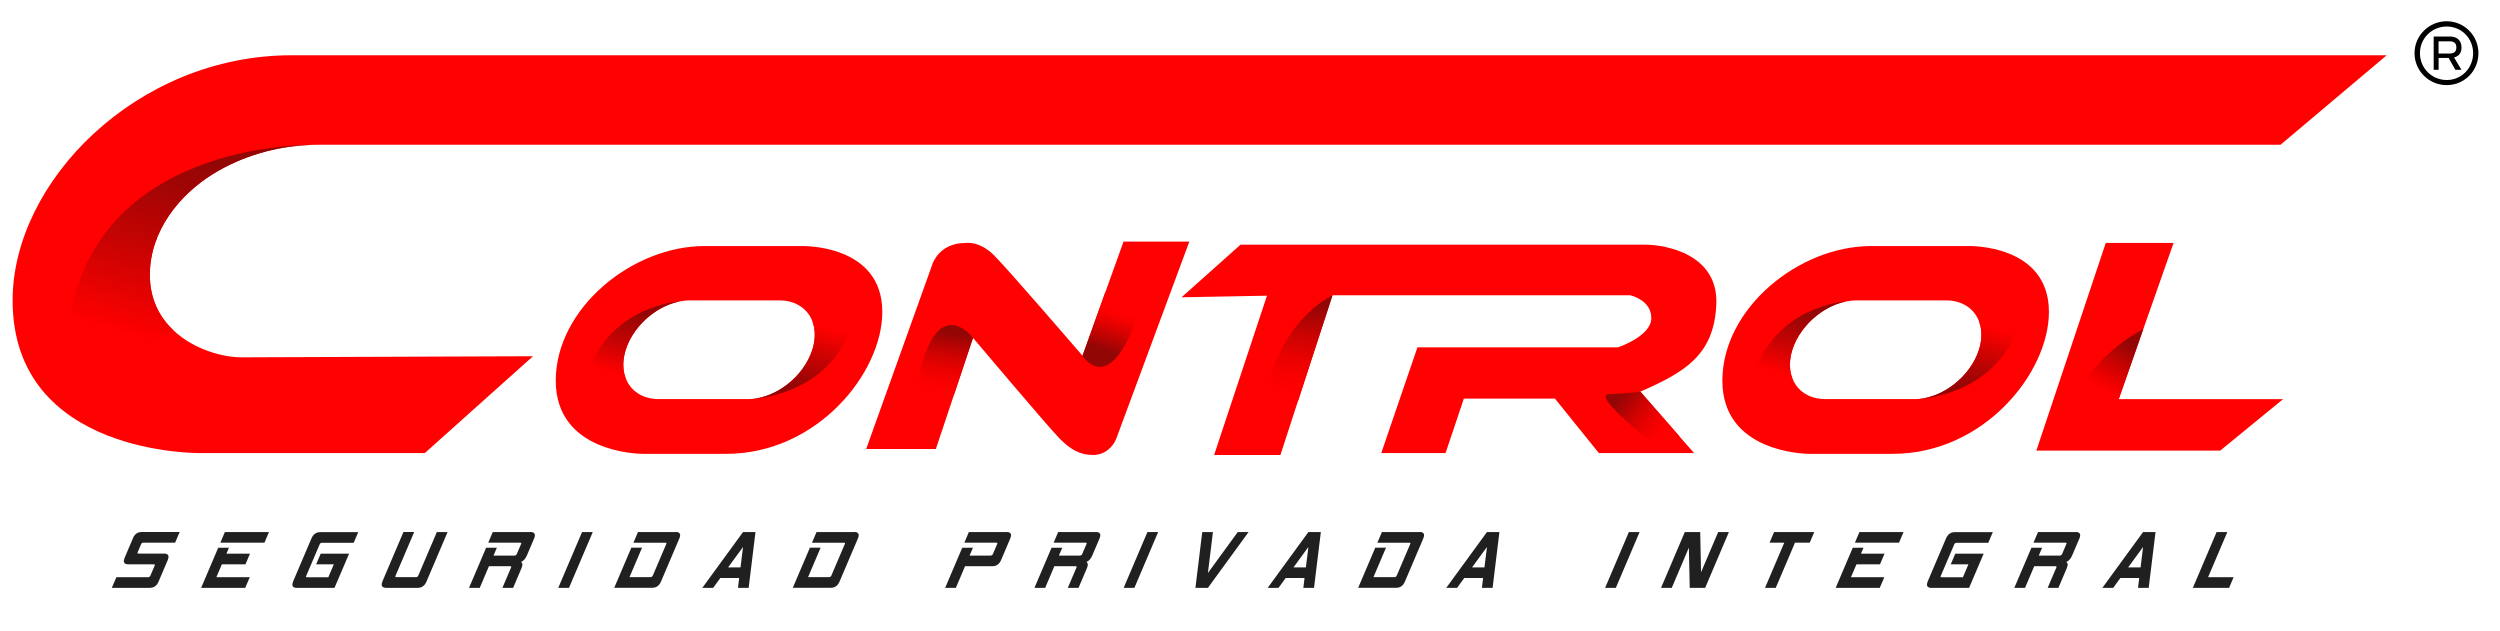 <?xml version="1.0" encoding="UTF-8"?><svg id="b" xmlns="http://www.w3.org/2000/svg" xmlns:xlink="http://www.w3.org/1999/xlink" viewBox="0 0 608.32 153.42"><defs><linearGradient id="c" x1="36.29" y1="92.4" x2="54.96" y2="24.89" gradientUnits="userSpaceOnUse"><stop offset=".13" stop-color="#ff0100"/><stop offset=".4" stop-color="#cd0302"/><stop offset=".66" stop-color="#a20504"/><stop offset=".79" stop-color="#920605"/></linearGradient><linearGradient id="d" x1="267.82" y1="88.75" x2="273.27" y2="72.13" gradientUnits="userSpaceOnUse"><stop offset=".21" stop-color="#920605"/><stop offset=".33" stop-color="#af0403"/><stop offset=".53" stop-color="#da0201"/><stop offset=".68" stop-color="#f50100"/><stop offset=".78" stop-color="#ff0100"/></linearGradient><linearGradient id="e" x1="231.56" y1="78.27" x2="228.53" y2="97.66" gradientUnits="userSpaceOnUse"><stop offset=".13" stop-color="#920605"/><stop offset=".24" stop-color="#aa0403"/><stop offset=".42" stop-color="#cf0302"/><stop offset=".59" stop-color="#e90100"/><stop offset=".75" stop-color="#f90100"/><stop offset=".87" stop-color="#ff0100"/></linearGradient><linearGradient id="f" x1="318.61" y1="69.78" x2="313.98" y2="99.38" xlink:href="#e"/><linearGradient id="g" x1="392.02" y1="94.94" x2="407.72" y2="106.88" xlink:href="#e"/><linearGradient id="h" x1="434.72" y1="94.55" x2="441.23" y2="71.01" xlink:href="#c"/><linearGradient id="i" x1="475.85" y1="99.58" x2="482.44" y2="75.78" gradientUnits="userSpaceOnUse"><stop offset=".21" stop-color="#920605"/><stop offset=".34" stop-color="#a20504"/><stop offset=".6" stop-color="#cd0302"/><stop offset=".87" stop-color="#ff0100"/></linearGradient><linearGradient id="j" x1="518.05" y1="83.52" x2="508.64" y2="99.42" gradientUnits="userSpaceOnUse"><stop offset="0" stop-color="#920605"/><stop offset=".18" stop-color="#b20403"/><stop offset=".53" stop-color="#e90100"/><stop offset=".7" stop-color="#ff0100"/></linearGradient><linearGradient id="k" x1="150.85" y1="94.55" x2="157.36" y2="71.01" xlink:href="#c"/><linearGradient id="l" x1="191.99" y1="99.58" x2="198.57" y2="75.78" xlink:href="#i"/></defs><path d="M36.46,66.9c0,5.93,2.39,10.35,5.76,13.5,4.94,4.64,11.96,6.55,16.56,6.55s70.91-.27,70.91-.27l-26.32,23.56h-54.63s-45.67.73-45.67-37.15c0-28.89,30.23-59.64,67.84-59.64h509.84l-25.83,21.77H77.63c-.6,0-1.2.01-1.79.03-8.52.29-16.88,2.65-24.12,7.15-7.81,4.85-15.26,13.6-15.26,24.49Z" fill="#ff0100"/><path d="M289.4,58.78l-17.74,47.85c-.82,2.19-2.76,3.84-5.08,4.05-.19.02-.39.03-.59.03-3.23,0-5.51-1.35-8.12-3.96-2.6-2.61-21.11-24.54-21.11-24.54l-4.46,13.35-4.58,13.69h-16.95l16.1-44.93s1.55-5.2,8.05-5.2c0,0,3.36-.59,6.93,2.97,3.56,3.56,21.57,24.48,21.57,24.48l5.49-15.31,4.48-12.48h16.02Z" fill="#ff0100"/><path d="M399.15,95.3l9.46,10.83,3.6,4.12h-23.16l-10.69-13.26h-22.16l-4.46,13.26h-15.64l8.8-25.73h48.79s8.12-2.68,8.12-7.13-5.14-5.54-5.14-5.54h-72.44l-8.4,25.74-4.27,13.12h-16.13l12.86-38.76-20.79.39,14.36-12.81h98.31c5.59,0,17.95,2.56,17.46,14.49-.52,12.58-7.97,16.64-18.49,21.28Z" fill="#ff0100"/><polygon points="555.54 97.12 540.23 109.65 495.5 109.65 512.39 59.12 528.89 59.12 521.51 80.12 515.55 97.12 555.54 97.12" fill="#ff0100"/><path d="M75.84,35.26c-8.52.29-16.88,2.65-24.12,7.15-7.81,4.85-15.26,13.6-15.26,24.49,0,5.93,2.39,10.35,5.76,13.5-18.35,11.01-25.69,1.95-25.81,1.74,3.82-45.52,53.52-46.88,59.37-46.88h.06Z" fill="url(#c)"/><path d="M277.08,76.15c-7.19,21.12-13.68,10.41-13.68,10.41l5.49-15.31c10.04-2.89,8.19,4.9,8.19,4.9Z" fill="url(#d)"/><path d="M236.76,82.21l-4.57,13.69c-4.72,2.22-10.9,4-7.92-6.98,4.63-17.09,12.49-6.71,12.49-6.71Z" fill="url(#e)"/><path d="M324.24,71.85l-8.4,25.74c-10.15,6.31-6.38-6.54-6.38-6.54,4.22-14.38,14.78-19.19,14.78-19.19Z" fill="url(#f)"/><path d="M408.61,106.13c-2.2,4.69-9.03-.37-9.03-.37,0,0-12.02-9.69-8.06-9.83,3.97-.13,7.63-.63,7.63-.63l9.46,10.83Z" fill="url(#g)"/><path d="M479.06,59.87h-23.74c-17.71,0-36.22,15.24-36.22,32.75s20.14,17.79,21.04,17.81h20.42c22.16,0,38-19.69,38-34.53,0-16.54-19.5-16.03-19.5-16.03ZM444.2,97.12c-6.54,0-10.15-5.38-8.07-12.01,1.05-3.31,3.32-6.32,6.15-8.5,2.83-2.18,6.22-3.52,9.5-3.52h21.69c4.05,0,6.97,2.06,8.12,5.2.72,1.93.75,4.28-.05,6.81-1.05,3.31-3.32,6.32-6.16,8.49-2.36,1.81-5.11,3.05-7.85,3.41-.54.07-1.09.11-1.64.11h-21.69Z" fill="#ff0100"/><path d="M449.51,73.3c-2.54.45-5.05,1.64-7.24,3.31-2.82,2.18-5.09,5.18-6.15,8.5-.83,2.64-.76,5.08.04,7.07-5.99,3.94-9.26-1.57-9.26-1.57,5.68-16.18,21.91-17.26,22.61-17.3Z" fill="url(#h)"/><path d="M490.92,79.81c-5.68,16.18-23.28,17.26-23.98,17.3.18-.03.38-.07.58-.11,2.74-.36,5.49-1.6,7.85-3.41,2.83-2.17,5.1-5.17,6.16-8.49.8-2.53.77-4.88.05-6.81,5.95-3.86,9.34,1.51,9.34,1.51Z" fill="url(#i)"/><path d="M521.51,80.12l-5.96,17s-17.36,8.97-9.17-3.17c4.19-6.21,9.54-10.98,15.13-13.83Z" fill="url(#j)"/><path d="M195.19,59.87h-23.74c-17.71,0-36.22,15.24-36.22,32.75s20.14,17.79,21.04,17.81h20.42c22.16,0,38-19.69,38-34.53,0-16.54-19.5-16.03-19.5-16.03ZM160.33,97.12c-6.54,0-10.15-5.38-8.07-12.01,1.05-3.31,3.32-6.32,6.15-8.5,2.83-2.18,6.22-3.52,9.5-3.52h21.69c4.05,0,6.97,2.06,8.12,5.2.72,1.93.75,4.28-.05,6.81-1.05,3.31-3.32,6.32-6.16,8.49-2.36,1.81-5.11,3.05-7.85,3.41-.54.07-1.09.11-1.64.11h-21.69Z" fill="#ff0100"/><path d="M165.64,73.3c-2.54.45-5.05,1.64-7.24,3.31-2.82,2.18-5.09,5.18-6.15,8.5-.83,2.64-.76,5.08.04,7.07-5.99,3.94-9.26-1.57-9.26-1.57,5.68-16.18,21.91-17.26,22.61-17.3Z" fill="url(#k)"/><path d="M207.05,79.81c-5.68,16.18-23.28,17.26-23.98,17.3.18-.03.38-.07.58-.11,2.74-.36,5.49-1.6,7.85-3.41,2.83-2.17,5.1-5.17,6.16-8.49.8-2.53.77-4.88.05-6.81,5.95-3.86,9.34,1.51,9.34,1.51Z" fill="url(#l)"/><path d="M32.36,130.95l-2.04,4.79c-.09.22-.14.4-.17.57-.05.29,0,.53.15.7.18.21.49.31.94.31h6.21c.1,0,.18.02.21.05.02.02.03.07.02.12,0,.04-.02.1-.05.16l-1.02,2.39c-.12.28-.3.41-.57.41h-7.72s-1.11,2.59-1.11,2.59h9.23c1,0,1.71-.5,2.13-1.49l2.25-5.27c.08-.21.14-.4.17-.57.05-.29,0-.53-.15-.7-.18-.21-.49-.31-.94-.31h-6.21c-.11,0-.18-.02-.22-.06-.02-.02-.03-.07-.02-.12,0-.05.02-.1.05-.16l.82-1.91c.12-.28.31-.41.57-.41h7.72s1.11-2.59,1.11-2.59h-9.23c-1,0-1.71.5-2.14,1.49Z" fill="#212020"/><polygon points="53.62 132.05 64.35 132.05 65.45 129.46 54.72 129.46 53.62 132.05" fill="#212020"/><polygon points="59.73 137.31 60.83 134.72 55.1 134.72 55.71 133.28 53.1 133.28 49 142.9 48.94 143.04 59.67 143.04 60.78 140.45 52.65 140.45 53.99 137.31 59.73 137.31" fill="#212020"/><path d="M75.81,130.95l-4.48,10.52c-.08.21-.14.4-.17.57-.05.29,0,.53.15.7.18.21.49.31.94.31h9.14l3.49-8.18.06-.14h-6.91l-1.1,2.59h4.3l-1.34,3.14h-5.19c-.11,0-.18-.02-.22-.06-.02-.02-.03-.06-.02-.12,0-.05.02-.1.05-.16l3.26-7.64c.12-.28.31-.41.57-.41h7.72s1.11-2.59,1.11-2.59h-9.23c-1,0-1.71.5-2.14,1.49Z" fill="#212020"/><path d="M101.79,140.03c-.12.28-.31.41-.58.41h-4.78c-.11,0-.18-.02-.22-.06-.02-.02-.03-.06-.02-.12,0-.05.02-.1.05-.16l4.48-10.51.06-.14h-2.61l-5.11,12.01c-.08.21-.14.4-.17.57-.05.29,0,.53.15.7.18.21.49.31.94.31h7.64c1,0,1.71-.5,2.14-1.5l5.09-11.94.06-.14h-2.61l-4.51,10.57Z" fill="#212020"/><path d="M129.04,129.46h-9.14l-1.1,2.59h7.81c.1,0,.18.02.21.05.02.03.03.07.02.12,0,.05-.02.1-.05.16l-1.02,2.39c-.12.28-.32.42-.59.42h-5.1l.82-1.91h-2.61l-4.1,9.62-.06.14h2.61l2.23-5.26h5.19c.11,0,.18.02.22.06.02.03.03.07.02.12,0,.05-.02.1-.05.16l-2.1,4.92h2.61l2.06-4.84c.09-.22.15-.42.18-.59.06-.4-.05-.7-.32-.87.61-.24,1.1-.79,1.46-1.65l1.73-4.07c.09-.2.14-.39.17-.56.05-.29,0-.53-.15-.7-.18-.21-.49-.31-.94-.31Z" fill="#212020"/><polygon points="135.9 142.9 135.84 143.04 138.45 143.04 144.18 129.6 144.24 129.46 141.63 129.46 135.9 142.9" fill="#212020"/><path d="M164.38,129.46h-9.14l-1.11,2.6h7.81c.1,0,.18.01.21.04.02.03.03.07.02.12,0,.05-.02.1-.05.16l-3.26,7.64c-.12.28-.31.41-.58.41h-5.1l2.99-7.02.06-.14h-2.61l-4.1,9.62-.06.14h9.23c1,0,1.71-.5,2.14-1.5l4.48-10.52c.09-.2.14-.39.17-.56.05-.29,0-.53-.15-.7-.18-.21-.49-.31-.94-.31Z" fill="#212020"/><path d="M171.01,142.88l-.12.16h2.64l1.74-2.39h4.59l-.29,2.39h2.6l1.66-13.58h-3.03l-9.79,13.42ZM177.17,138.06l3.63-4.97-.61,4.97h-3.01Z" fill="#212020"/><path d="M207.83,129.46h-9.14l-1.11,2.6h7.81c.1,0,.18.01.21.04.02.03.03.07.02.12,0,.05-.02.1-.05.16l-3.26,7.64c-.12.28-.31.41-.58.41h-5.1l2.99-7.02.06-.14h-2.61l-4.1,9.62-.06.14h9.23c1,0,1.71-.5,2.14-1.5l4.48-10.52c.09-.2.14-.39.17-.56.05-.29,0-.53-.15-.7-.18-.21-.49-.31-.94-.31Z" fill="#212020"/><path d="M244.89,129.46h-9.14l-1.1,2.59h7.81c.1,0,.18.02.21.05.02.02.03.07.02.12,0,.05-.02.1-.05.16l-1.02,2.39c-.12.28-.32.42-.59.42h-5.1l.82-1.91h-2.61l-4.1,9.62-.06.14h2.61l2.23-5.26h6.62c1,0,1.72-.5,2.15-1.49l2.24-5.27c.08-.2.14-.39.17-.56.05-.29,0-.53-.15-.7-.18-.21-.49-.31-.94-.31Z" fill="#212020"/><path d="M266.62,129.46h-9.14l-1.1,2.59h7.81c.1,0,.18.02.21.05.02.02.03.07.02.12,0,.05-.02.1-.05.16l-1.02,2.39c-.12.28-.32.42-.59.42h-5.1l.82-1.91h-2.61l-4.1,9.62-.06.14h2.61l2.23-5.26h5.19c.11,0,.18.02.22.06.02.03.03.07.02.12,0,.05-.02.1-.05.16l-2.1,4.92h2.61l2.06-4.84c.09-.22.15-.41.18-.59.06-.4-.05-.7-.32-.87.61-.24,1.1-.79,1.46-1.65l1.73-4.07c.08-.2.14-.39.17-.56.05-.29,0-.53-.15-.7-.18-.21-.49-.31-.94-.31Z" fill="#212020"/><polygon points="273.48 142.9 273.42 143.04 276.03 143.04 281.75 129.6 281.81 129.46 279.2 129.46 273.48 142.9" fill="#212020"/><polygon points="293.92 139.42 295.14 129.46 292.54 129.46 290.88 143.04 293.92 143.04 303.7 129.62 303.82 129.46 301.18 129.46 293.92 139.42" fill="#212020"/><path d="M308.58,142.88l-.12.16h2.64l1.74-2.39h4.59l-.29,2.39h2.6l1.66-13.58h-3.03l-9.79,13.42ZM314.74,138.06l3.63-4.97-.61,4.97h-3.01Z" fill="#212020"/><path d="M345.4,129.46h-9.14l-1.11,2.6h7.81c.1,0,.18.01.21.05.02.02.03.07.02.12,0,.05-.02.1-.05.16l-3.26,7.64c-.11.28-.31.41-.58.41h-5.1l3.05-7.17h-2.61l-4.1,9.62-.06.14h9.23c1,0,1.71-.5,2.14-1.5l4.48-10.52c.08-.2.14-.39.17-.56.05-.29,0-.53-.15-.7-.18-.21-.49-.31-.94-.31Z" fill="#212020"/><path d="M352.03,142.88l-.12.16h2.64l1.74-2.39h4.59l-.29,2.39h2.6l1.66-13.58h-3.03l-9.79,13.42ZM358.19,138.06l3.63-4.97-.61,4.97h-3.01Z" fill="#212020"/><polygon points="390.63 142.9 390.57 143.04 393.18 143.04 398.9 129.6 398.96 129.46 396.35 129.46 390.63 142.9" fill="#212020"/><polygon points="413.91 139.25 413.71 129.46 409.96 129.46 404.24 142.9 404.17 143.04 406.79 143.04 410.95 133.25 411.16 143.04 414.91 143.04 420.63 129.6 420.69 129.46 418.08 129.46 413.91 139.25" fill="#212020"/><polygon points="430.58 132.05 434.16 132.05 429.54 142.9 429.48 143.04 432.09 143.04 436.77 132.05 440.36 132.05 441.46 129.46 431.68 129.46 430.58 132.05" fill="#212020"/><polygon points="457.46 137.31 458.56 134.72 452.83 134.72 453.44 133.28 450.83 133.28 446.73 142.9 446.67 143.04 457.4 143.04 458.51 140.45 450.39 140.45 451.73 137.31 457.46 137.31" fill="#212020"/><polygon points="451.35 132.05 462.08 132.05 463.19 129.46 452.45 129.46 451.35 132.05" fill="#212020"/><path d="M473.55,130.95l-4.48,10.52c-.08.21-.14.4-.17.57-.05.29,0,.53.15.7.18.21.49.31.94.31h9.14l3.49-8.18.06-.14h-6.91l-1.1,2.59h4.3l-1.34,3.14h-5.19c-.11,0-.18-.02-.22-.06-.02-.02-.03-.06-.02-.12,0-.05.02-.1.05-.16l3.26-7.64c.12-.28.31-.41.57-.41h7.72s1.11-2.59,1.11-2.59h-9.23c-1,0-1.71.5-2.14,1.49Z" fill="#212020"/><path d="M505.05,129.46h-9.14l-1.1,2.59h7.81c.1,0,.18.02.21.05.02.03.03.07.02.12,0,.05-.02.1-.05.16l-1.02,2.39c-.12.28-.32.42-.59.42h-5.1l.82-1.91h-2.61l-4.1,9.62-.06.14h2.61l2.23-5.26h5.19c.11,0,.18.02.22.06.02.03.03.07.02.12,0,.05-.02.1-.05.16l-2.1,4.92h2.61l2.06-4.84c.09-.22.15-.42.18-.59.06-.4-.05-.7-.32-.87.61-.24,1.1-.79,1.46-1.65l1.73-4.07c.09-.2.14-.39.17-.56.05-.29,0-.53-.15-.7-.18-.21-.49-.31-.94-.31Z" fill="#212020"/><path d="M511.68,142.88l-.12.16h2.64l1.74-2.39h4.59l-.29,2.39h2.6l1.66-13.58h-3.03l-9.79,13.42ZM517.84,138.06l3.63-4.97-.61,4.97h-3.01Z" fill="#212020"/><polygon points="537.29 140.45 541.91 129.6 541.97 129.46 539.36 129.46 533.64 142.9 533.57 143.04 542.4 143.04 543.5 140.45 537.29 140.45" fill="#212020"/><path d="M603.07,12.94c0,4.33-3.41,7.77-7.73,7.77s-7.82-3.49-7.82-7.77,3.53-7.77,7.82-7.77,7.73,3.49,7.73,7.77ZM601.78,12.94c0-3.57-2.8-6.49-6.41-6.49s-6.53,2.85-6.53,6.49,2.89,6.53,6.53,6.53,6.41-2.96,6.41-6.53ZM597.14,13.98l1.8,3.01h-1.48l-1.64-2.89h-2.44v2.89h-1.2v-8.1h3.97c1.76,0,2.8,1,2.8,2.64,0,1.32-.6,2.16-1.8,2.44ZM596.09,13.02c1.08,0,1.61-.48,1.61-1.48s-.52-1.48-1.61-1.48h-2.72v2.97h2.72Z"/></svg>